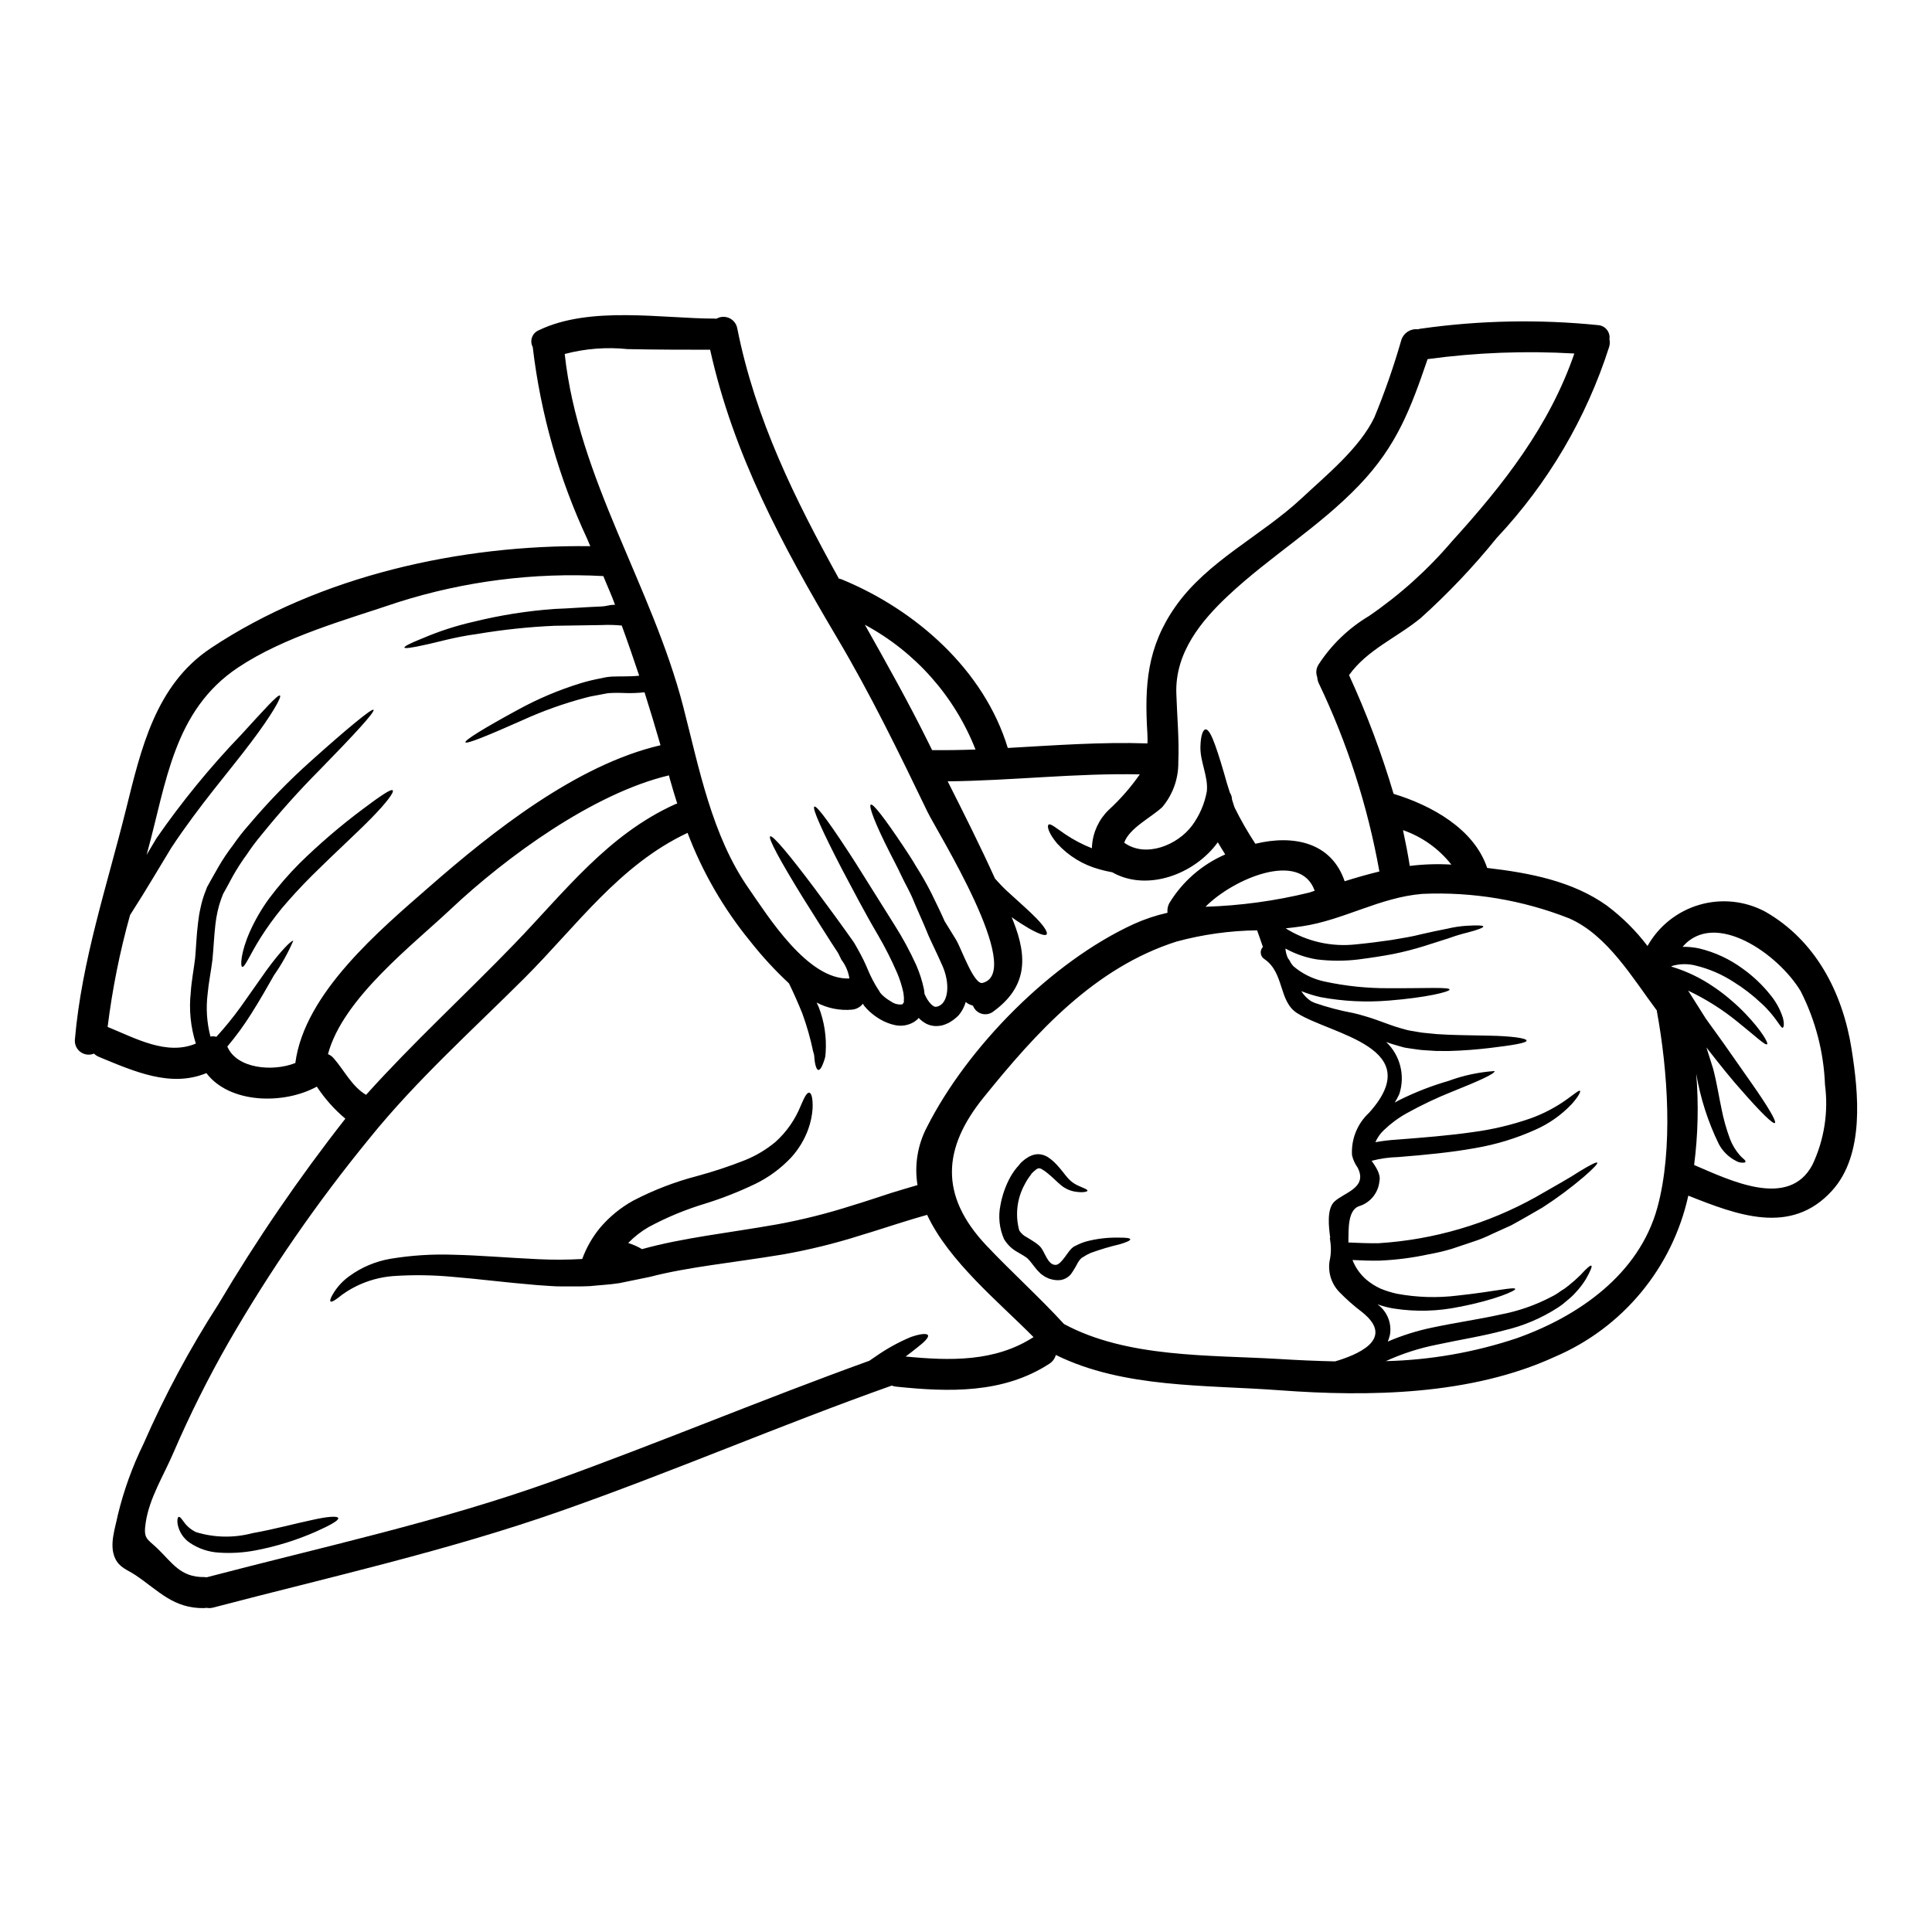 <?xml version="1.0" encoding="UTF-8"?>
<!-- Uploaded to: SVG Repo, www.svgrepo.com, Generator: SVG Repo Mixer Tools -->
<svg fill="#000000" width="800px" height="800px" version="1.1" viewBox="144 144 512 512" xmlns="http://www.w3.org/2000/svg">
 <g>
  <path d="m593.51 428.5c0.672 8.074 0.488 16.199-0.551 24.234 9.684 4.152 25.113 11.715 31.355-0.055 3.121-6.602 4.277-13.957 3.328-21.195-0.328-8.637-2.523-17.098-6.438-24.797-5.902-9.875-22.773-21.703-31.301-11.773 1.488-0.02 2.973 0.129 4.43 0.441 4.141 0.996 8.039 2.809 11.469 5.332 2.773 1.973 5.254 4.324 7.371 6.984 1.48 1.789 2.606 3.848 3.309 6.059 0.441 1.703 0.219 2.559-0.055 2.641-0.629 0.051-1.758-2.945-5.691-6.523v0.004c-2.246-2.121-4.695-4.008-7.32-5.637-3.086-2.004-6.488-3.469-10.062-4.332-2.09-0.539-4.293-0.492-6.356 0.141 0 0.055-0.027 0.082-0.055 0.137h-0.004c4.031 1.207 7.848 3.043 11.305 5.441 1.637 1.098 3.199 2.305 4.676 3.606 1.293 1.098 2.527 2.262 3.691 3.492 4.262 4.457 6.078 7.731 5.691 8.035-0.496 0.395-3.078-2.144-7.699-5.832v-0.004c-4.062-3.328-8.516-6.144-13.262-8.387 0.117 0.137 0.219 0.285 0.305 0.441 1.516 2.394 3 4.758 4.43 7.016 1.574 2.172 3.082 4.289 4.539 6.297 2.832 4.043 5.391 7.699 7.539 10.754 4.328 6.16 6.691 10.18 6.215 10.586-0.477 0.41-3.848-2.914-8.801-8.582-2.504-2.777-5.332-6.297-8.414-10.234-0.305-0.395-0.633-0.828-0.938-1.211 0.578 1.816 1.18 3.715 1.789 5.668 1.016 3.906 1.512 7.367 2.199 10.504l-0.004 0.004c0.523 2.715 1.27 5.383 2.227 7.977 0.609 1.637 1.516 3.144 2.668 4.457 0.348 0.387 0.723 0.742 1.129 1.07 0.277 0.277 0.414 0.496 0.332 0.66-0.082 0.164-0.305 0.219-0.688 0.191l-0.004 0.004c-0.586 0.031-1.168-0.105-1.676-0.395-1.992-0.98-3.625-2.559-4.676-4.512-2.887-5.918-4.906-12.219-6.004-18.707zm-203.92-19.914c0.027 0 0.082 0.109 0.082 0.109l0.191 0.332h0.004c0.266 0.402 0.57 0.781 0.91 1.125 0.656 0.633 1.07 0.742 1.43 0.633 3.109-0.551 3.879-6.106 1.238-11.523-0.605-1.402-1.266-2.754-1.93-4.18-0.66-1.426-1.402-2.918-1.926-4.289-1.18-2.891-2.34-5.309-3.383-7.84-0.965-2.504-2.34-4.723-3.356-6.93-1.02-2.207-2.117-4.207-3.051-6.078-3.797-7.477-5.668-12.352-5.035-12.707 0.633-0.355 3.793 3.82 8.441 10.754 1.156 1.73 2.422 3.629 3.684 5.801h0.004c1.43 2.242 2.742 4.555 3.938 6.93 1.125 2.34 2.422 4.926 3.519 7.426 0.965 1.539 1.969 3.191 3.082 5.008 1.348 2.281 4.676 11.906 6.957 11.332 11.305-2.863-12.129-40.215-14.605-45.355-7.512-15.594-15.125-31.246-23.98-46.152-14.496-24.477-27.422-48.414-33.613-76.297-5.609 0-14.465 0-21.863-0.164h-0.004c-5.59-0.582-11.238-0.145-16.668 1.293 3.578 33.062 23.133 61.5 31.387 93.379 4.207 16.285 7.562 34.188 17.355 48.242 5.117 7.344 15.703 24.402 26.707 23.871h-0.004c-0.277-1.801-1.008-3.508-2.117-4.953l-0.605-1.234-0.301-0.605-0.082-0.109-0.191-0.305c-0.496-0.738-0.965-1.484-1.461-2.227-0.934-1.484-1.871-2.914-2.754-4.328-1.762-2.801-3.387-5.387-4.894-7.781-5.902-9.574-9.215-15.676-8.586-16.117 0.629-0.441 5.144 4.953 11.883 13.945 1.652 2.254 3.496 4.723 5.449 7.394 0.961 1.352 1.969 2.723 3 4.156 0.492 0.711 1.016 1.457 1.539 2.172l0.191 0.277 0.109 0.16 0.055 0.055 0.137 0.246 0.328 0.578 0.688 1.211-0.004 0.004c0.98 1.738 1.855 3.539 2.613 5.387 0.711 1.68 1.559 3.301 2.531 4.84 0.23 0.328 0.441 0.668 0.637 1.02 0.234 0.301 0.496 0.578 0.785 0.824 0.621 0.562 1.305 1.051 2.035 1.461 0.883 0.664 1.992 0.945 3.082 0.785l0.246-0.395c0.055-0.082 0.191-0.242 0.164-0.301l-0.055-0.055c-0.027-0.055-0.027-0.055 0-0.082l0.027-0.965-0.137-1.234h0.004c-0.383-1.797-0.938-3.559-1.652-5.254-1.492-3.453-3.191-6.816-5.09-10.066-3.82-6.492-6.82-12.375-9.488-17.355-5.172-9.984-8.059-16.34-7.371-16.695 0.684-0.359 4.723 5.281 10.812 14.746 2.969 4.758 6.519 10.395 10.449 16.664 2.148 3.383 4.059 6.914 5.719 10.562 0.91 2.078 1.602 4.242 2.066 6.465 0.055 0.414 0.105 0.855 0.16 1.289 0.035 0.043 0.062 0.09 0.086 0.137l0.414 0.828zm245.09 13.383c1.848 11.637 3.543 28-5.195 37.602-10.891 11.961-25.168 6.406-38.07 1.289h0.004c-4.203 19.125-17.387 35.035-35.395 42.715-22.168 10.18-49.148 10.629-72.996 8.855-19.527-1.457-41.285-0.496-59.219-9.352-0.266 0.969-0.883 1.805-1.734 2.34-12.242 7.949-26.625 7.512-40.598 6.055l0.004-0.004c-0.398-0.031-0.789-0.125-1.156-0.273-29.457 10.449-58.172 22.883-87.656 33.223-30.145 10.594-61.227 17.492-92.102 25.586-0.609 0.176-1.25 0.203-1.871 0.082-0.199 0.043-0.402 0.07-0.605 0.082-8.141 0.109-11.988-4.566-18.152-8.719-2.172-1.461-4.289-1.969-5.445-4.512-1.621-3.543 0.055-7.977 0.742-11.496h0.004c1.57-6.5 3.852-12.809 6.793-18.812 5.609-12.832 12.242-25.195 19.828-36.969 10.145-17.113 21.387-33.547 33.664-49.199-2.922-2.449-5.469-5.312-7.562-8.496-8.828 4.84-23.133 4.512-29.266-3.578-9.445 3.883-19.059-0.414-28.383-4.262v-0.004c-0.523-0.203-1.004-0.512-1.406-0.902-1.188 0.492-2.551 0.324-3.586-0.441-1.039-0.766-1.594-2.019-1.473-3.305 1.816-20.961 8.496-40.652 13.531-60.922 3.988-16.035 7.809-33.008 22.469-42.77 28.824-19.199 66.258-27.477 100.58-27.035-0.273-0.633-0.52-1.266-0.789-1.875l0.004 0.004c-7.473-16.012-12.344-33.113-14.434-50.656v-0.195c-0.445-0.797-0.527-1.75-0.223-2.617 0.305-0.863 0.969-1.555 1.82-1.895 13.559-6.547 32.785-3.082 46.539-3.082 0.191 0 0.359 0.027 0.523 0.027v0.004c1.043-0.605 2.312-0.664 3.406-0.16 1.098 0.504 1.879 1.504 2.102 2.688 4.812 24.23 15.379 45.438 26.926 66.34v0.004c0.27 0.047 0.535 0.121 0.789 0.219 19.586 8.059 37.684 23.953 43.98 44.664 12.348-0.688 24.672-1.621 37.02-1.207 0.027-0.828 0.027-1.68-0.023-2.586-0.789-12.793-0.109-22.91 7.422-33.664 8.5-12.129 22.746-18.73 33.367-28.633 6.519-6.106 15.457-13.34 19.359-21.508 2.766-6.699 5.152-13.551 7.152-20.52 0.586-1.871 2.422-3.059 4.371-2.832 0.316-0.094 0.641-0.156 0.965-0.191 15.52-2.188 31.246-2.492 46.84-0.91 0.902 0.07 1.738 0.512 2.301 1.223s0.809 1.625 0.672 2.519c0.148 0.676 0.121 1.375-0.082 2.035-6.039 18.875-16.219 36.168-29.789 50.609-6.148 7.609-12.887 14.715-20.16 21.254-6.34 5.203-14.141 8.352-18.98 15.105 4.68 10.195 8.629 20.711 11.809 31.465 10.035 3.051 21.34 9.27 24.797 19.637 11.168 1.297 22.637 3.469 31.766 10.012v0.004c4.055 3.043 7.664 6.633 10.727 10.668 2.977-5.293 7.906-9.211 13.738-10.914 5.828-1.699 12.094-1.051 17.453 1.812 13.402 7.648 20.52 21.484 22.887 36.387zm-51.457 42.043c4.234-15.516 2.754-36.332-0.137-52.043v-0.168c-6.352-8.473-13.09-20-23.242-24.426-12.375-4.871-25.633-7.082-38.918-6.488-11.332 0.938-20.789 6.93-31.824 8.582-1.457 0.219-2.914 0.395-4.402 0.551l0.004-0.004c5.586 3.508 12.203 5 18.758 4.238 3.219-0.305 6.434-0.738 9.324-1.152 2.832-0.496 5.477-0.883 7.949-1.543 2.418-0.547 4.672-1.043 6.738-1.43 1.699-0.41 3.426-0.676 5.168-0.789 2.832-0.164 4.43-0.109 4.457 0.191 0.027 0.305-1.43 0.883-4.18 1.598-1.66 0.402-3.293 0.898-4.898 1.484-1.898 0.605-4.07 1.289-6.465 2.062h0.004c-2.695 0.844-5.43 1.551-8.195 2.117-3 0.578-6.082 1.047-9.488 1.484-3.629 0.434-7.293 0.422-10.918-0.027-2.918-0.473-5.731-1.449-8.312-2.883 0.066 0.863 0.281 1.711 0.637 2.504 0.348 0.438 0.641 0.918 0.879 1.426 0.195 0.277 0.406 0.539 0.633 0.789 2.348 1.992 5.156 3.375 8.168 4.016 5.586 1.211 11.285 1.812 16.996 1.785 9.902 0.055 16.137-0.359 16.199 0.359 0 0.578-6.023 2.117-16.117 2.918v-0.004c-6.035 0.508-12.113 0.203-18.066-0.906-1.746-0.395-3.457-0.926-5.117-1.594 0.645 1.055 1.516 1.957 2.555 2.641 0.336 0.184 0.688 0.348 1.047 0.492 3.309 1.141 6.703 2.031 10.148 2.668 0.988 0.219 2.117 0.523 3.106 0.828 0.988 0.305 2.062 0.605 3.148 1.016 2.227 0.789 4.289 1.625 6.379 2.199l1.574 0.441 0.004-0.004c0.516 0.137 1.043 0.238 1.574 0.305 1.098 0.164 2.281 0.441 3.269 0.496 1.047 0.109 2.062 0.219 3.082 0.305l3.023 0.164c4.019 0.164 7.648 0.164 10.758 0.246 6.16 0.109 10.035 0.684 10.035 1.32 0 0.633-3.766 1.234-9.898 1.969-3.082 0.359-6.766 0.688-10.949 0.789-1.043-0.027-2.117-0.027-3.215-0.027-1.129-0.082-2.281-0.137-3.441-0.219-1.156-0.082-2.254-0.305-3.41-0.441-0.633-0.137-1.02-0.109-1.844-0.332l-1.816-0.523c-0.938-0.242-1.789-0.547-2.641-0.852h0.004c3.738 3.551 5.086 8.941 3.465 13.832-0.359 0.766-0.766 1.512-1.207 2.231 0.395-0.246 0.852-0.469 1.262-0.688v-0.004c4.168-2.07 8.516-3.766 12.988-5.059 3.922-1.449 8.031-2.332 12.203-2.613 0.277 0.633-4.098 2.613-11.195 5.449v-0.004c-4.152 1.66-8.195 3.578-12.102 5.75-2.215 1.234-4.258 2.75-6.078 4.512-0.934 0.895-1.68 1.965-2.199 3.148 1.898-0.344 3.816-0.574 5.746-0.688 7.086-0.547 13.918-1.098 19.945-1.969h-0.004c5.316-0.691 10.543-1.934 15.598-3.711 3.359-1.223 6.535-2.898 9.445-4.981 2.09-1.484 3.242-2.531 3.519-2.254 0.164 0.219-0.441 1.539-2.254 3.543h-0.004c-2.68 2.824-5.891 5.098-9.445 6.688-5.164 2.344-10.609 4.004-16.199 4.949-6.269 1.129-13.09 1.789-20.324 2.363h-0.004c-2.367 0.059-4.723 0.391-7.012 0.992 1.047 1.512 2.504 3.543 2.062 5.418-0.301 3.152-2.508 5.797-5.555 6.656-2.832 1.207-2.613 5.969-2.668 9.57 2.641 0.109 5.309 0.246 8.062 0.191h-0.004c14.652-0.926 28.91-5.129 41.723-12.293 4.867-2.805 8.91-5.035 11.605-6.82 2.777-1.676 4.371-2.477 4.566-2.227 0.191 0.246-1.043 1.574-3.492 3.684h0.004c-3.484 2.977-7.168 5.715-11.023 8.199-2.527 1.457-5.277 3.078-8.305 4.723-1.574 0.715-3.191 1.461-4.867 2.203-1.695 0.844-3.449 1.562-5.25 2.144-1.848 0.629-3.742 1.262-5.668 1.898-1.996 0.594-4.027 1.07-6.078 1.43-4.289 0.934-8.652 1.492-13.039 1.676-2.422 0.055-4.781-0.055-7.148-0.164v-0.004c0.777 1.992 2.023 3.766 3.629 5.172 1.156 0.98 2.441 1.793 3.82 2.422 1.402 0.574 2.852 1.027 4.332 1.352 5.344 0.988 10.809 1.148 16.199 0.465 9.324-0.988 14.992-2.394 15.156-1.73 0.137 0.441-5.199 2.891-14.746 4.723l0.004-0.004c-5.727 1.207-11.625 1.367-17.41 0.469-1.488-0.234-2.953-0.613-4.371-1.129 2.539 1.832 3.828 4.941 3.324 8.035-0.145 0.629-0.336 1.242-0.578 1.84 3.801-1.629 7.758-2.875 11.809-3.711 6.492-1.379 12.625-2.227 17.988-3.441 4.738-0.887 9.316-2.481 13.586-4.723 0.859-0.426 1.68-0.934 2.449-1.512 0.746-0.43 1.457-0.93 2.117-1.488 1.086-0.859 2.125-1.777 3.109-2.754 1.621-1.789 2.641-2.668 2.891-2.477 0.246 0.191-0.246 1.43-1.434 3.519-0.789 1.297-1.715 2.504-2.758 3.606-0.637 0.719-1.336 1.375-2.09 1.969-0.793 0.719-1.637 1.379-2.531 1.969-4.375 2.844-9.215 4.898-14.301 6.078-5.586 1.516-11.773 2.477-18.016 3.824-4.602 0.918-9.078 2.371-13.34 4.328 11.781-0.285 23.457-2.324 34.637-6.051 16.453-5.832 32.461-16.941 37.328-34.652zm-22.004-226.32 0.004-0.004c-12.984-0.766-26.008-0.27-38.895 1.484-4.457 13.012-8.09 22.938-18.18 33.457-10.629 11.082-23.461 18.73-34.602 29.152-7.289 6.82-14.137 15.207-13.809 25.91 0.191 6.133 0.789 12.203 0.523 18.371h0.004c0.043 4.32-1.461 8.512-4.238 11.816-2.723 2.613-8.801 5.586-10.098 9.445 5.695 4.125 14.137 0.633 17.961-4.512l0.004 0.004c1.992-2.695 3.34-5.809 3.934-9.105 0.395-3.938-1.762-7.758-1.707-11.691 0.055-2.891 0.605-4.621 1.352-4.723 0.742-0.102 1.621 1.574 2.559 4.18s2.008 6.137 3.106 10.066c0.277 0.855 0.523 1.676 0.789 2.504l-0.004 0.004c0.359 0.547 0.559 1.184 0.578 1.84 0.219 0.715 0.438 1.406 0.656 2.062 1.641 3.332 3.488 6.555 5.531 9.656 10.066-2.449 20.16-0.414 23.656 9.93 3.106-0.965 6.133-1.848 9.211-2.586-3.094-17.312-8.512-34.129-16.117-49.988-0.203-0.48-0.324-0.992-0.355-1.516-0.426-1.109-0.293-2.356 0.355-3.352 3.402-5.234 7.957-9.617 13.312-12.816 8.195-5.602 15.609-12.273 22.043-19.832 13.613-14.98 25.828-30.574 32.43-49.777zm-43.621 135.79v-0.004c3.656-0.453 7.344-0.57 11.023-0.352-3.312-4.211-7.758-7.379-12.816-9.133 0.664 3.113 1.297 6.277 1.793 9.465zm-10.781 65.414c15.566-17.32-9.93-20.684-19.008-26.371-5.035-3.148-3.352-10.629-8.691-14.332h0.004c-0.547-0.324-0.918-0.883-1-1.516-0.086-0.629 0.117-1.266 0.559-1.727-0.496-1.484-1.02-2.945-1.539-4.402-7.211 0.09-14.383 1.086-21.344 2.973-21.727 6.93-37.188 24.039-51.168 41.363-10.812 13.383-11.691 25.883 0.656 39.059 6.738 7.152 14.055 13.699 20.684 20.934 16.723 9.02 38.508 8.168 57.043 9.27 4.867 0.305 9.82 0.523 14.801 0.633 5.359-1.574 16.309-5.75 7.176-13.039v-0.004c-2.141-1.613-4.152-3.387-6.023-5.305-2.301-2.359-3.234-5.731-2.477-8.938 0.238-1.336 0.277-2.699 0.113-4.047l-0.191-1.402h0.109c-0.359-2.754-0.988-7.566 1.074-9.574 2.531-2.449 9.02-3.656 6.16-9.105l-0.004 0.004c-0.695-0.973-1.191-2.074-1.453-3.242-0.254-4.234 1.406-8.355 4.519-11.23zm-15.922-58.34c0.52-0.164 1.016-0.332 1.512-0.496-3.82-10.809-21.672-3.148-28.934 4.238h-0.004c9.246-0.289 18.438-1.543 27.426-3.742zm-22.199-10.121c-0.656-1.074-1.32-2.117-1.969-3.219-6.215 8.582-18.836 13.145-27.969 7.949-1.102-0.219-2.227-0.441-3.387-0.789v0.004c-4.305-1.156-8.191-3.523-11.195-6.82-2.309-2.723-2.754-4.621-2.309-5.008 0.496-0.469 2.144 0.992 4.512 2.586 2.191 1.465 4.531 2.691 6.984 3.656-0.004-0.191 0.004-0.383 0.027-0.574 0.23-3.621 1.797-7.027 4.398-9.555 3.094-2.836 5.867-6.004 8.266-9.449-16.996-0.359-33.914 1.676-50.91 1.844 4.289 8.5 8.609 17.082 12.539 25.773 0.91 1.016 1.871 2.062 2.973 3.109 3.055 2.828 6.051 5.387 8.086 7.508 2.035 2.117 3 3.688 2.613 4.18-0.387 0.492-2.144-0.164-4.676-1.594-1.32-0.789-2.914-1.758-4.594-2.973 0.137 0.332 0.277 0.688 0.441 1.047 3.906 9.84 3.543 17.492-5.254 23.926-0.871 0.691-2.023 0.926-3.094 0.625-1.074-0.297-1.938-1.094-2.324-2.137l-0.246-0.082c-0.414-0.129-0.809-0.305-1.184-0.523-0.16-0.109-0.328-0.246-0.492-0.395-0.363 1.266-0.984 2.445-1.816 3.465-0.668 0.703-1.426 1.312-2.254 1.812l-0.465 0.277c-0.246 0.109-0.551 0.246-0.828 0.359-0.559 0.238-1.152 0.387-1.758 0.438-1.164 0.141-2.344-0.07-3.387-0.605-0.734-0.395-1.398-0.902-1.969-1.512-0.109 0.105-0.199 0.227-0.273 0.359h-0.027l-0.082 0.051-0.277 0.246-0.574 0.414c-1.527 0.918-3.352 1.215-5.09 0.828-1.324-0.293-2.594-0.785-3.766-1.461-1.078-0.617-2.086-1.355-3-2.199-0.461-0.426-0.895-0.887-1.293-1.375-0.191-0.277-0.305-0.441-0.395-0.633h0.004c-0.699 0.895-1.734 1.465-2.863 1.574-3.25 0.301-6.519-0.352-9.406-1.875 0.164 0.395 0.359 0.789 0.551 1.18v0.004c1.484 3.824 2.113 7.926 1.844 12.02-0.027 0.395-0.055 0.789-0.109 1.125-0.055 0.34-0.164 0.633-0.246 0.91h-0.004c-0.156 0.496-0.34 0.98-0.551 1.457-0.355 0.789-0.684 1.18-1.016 1.156-0.332-0.023-0.578-0.496-0.789-1.352-0.125-0.504-0.207-1.02-0.246-1.539-0.027-0.277-0.055-0.605-0.082-0.938-0.027-0.332-0.164-0.602-0.246-0.961l-0.004 0.004c-0.719-3.481-1.695-6.898-2.91-10.234-1.211-2.969-2.422-5.691-3.523-7.918-3.734-3.477-7.191-7.238-10.34-11.25-7.016-8.594-12.598-18.262-16.531-28.637-18.07 8.496-29.402 24.672-43.211 38.477-13.891 13.863-28.688 27.117-41.035 42.414v0.004c-13.922 16.992-26.426 35.098-37.395 54.129-5.41 9.465-10.285 19.227-14.605 29.234-2.559 6.023-6.352 11.91-7.344 18.5-0.684 4.371 0.359 4.289 3 6.793 4.016 3.848 6.16 7.754 12.512 7.672 0.223 0.004 0.441 0.023 0.66 0.055 30.699-8.059 61.797-14.742 91.73-25.492 28.133-10.125 55.723-21.73 83.859-31.883 0.605-0.414 1.234-0.855 1.898-1.297v0.004c2.856-1.992 5.914-3.672 9.129-5.008 2.531-0.879 4.234-1.016 4.512-0.465 0.277 0.551-0.934 1.816-3 3.383-0.824 0.66-1.816 1.434-2.914 2.254 11.691 1.129 23.617 1.488 33.887-5.144-9.055-9.184-22.414-20.023-28.195-32.398-2.309 0.656-4.566 1.32-6.82 2.035-3.656 1.125-7.125 2.309-10.699 3.352l0.004 0.004c-6.809 2.172-13.758 3.879-20.793 5.117-13.285 2.199-25.113 3.301-35.203 5.938-2.777 0.551-5.449 1.102-8.062 1.652-2.668 0.414-5.254 0.523-7.781 0.789-2.504 0.137-4.926 0.055-7.262 0.082-2.34 0.027-4.594-0.246-6.766-0.355-8.66-0.715-15.953-1.68-22.254-2.176h-0.004c-5.266-0.5-10.562-0.574-15.84-0.215-3.414 0.262-6.746 1.176-9.816 2.691-1.746 0.859-3.391 1.914-4.898 3.148-1.047 0.789-1.676 1.074-1.898 0.883-0.219-0.191-0.055-0.789 0.629-1.969h0.004c1.121-1.891 2.625-3.523 4.418-4.789 3.203-2.316 6.891-3.871 10.785-4.539 5.57-0.926 11.219-1.285 16.859-1.074 6.547 0.137 14.027 0.789 22.387 1.18 3.867 0.184 7.742 0.164 11.609-0.055 1.094-3.004 2.691-5.801 4.723-8.266 2.469-2.914 5.445-5.352 8.789-7.199 5.352-2.789 10.996-4.965 16.832-6.492 4.293-1.156 8.516-2.551 12.652-4.18 2.984-1.184 5.762-2.836 8.227-4.894 2.934-2.648 5.223-5.934 6.691-9.602 1.016-2.394 1.648-3.519 2.254-3.438 0.523 0.055 0.988 1.289 0.883 4.18v0.004c-0.129 1.898-0.527 3.769-1.18 5.555-1.008 2.758-2.547 5.289-4.523 7.453-2.703 2.871-5.902 5.231-9.445 6.957-4.285 2.066-8.719 3.812-13.258 5.227-5.223 1.566-10.273 3.656-15.07 6.246-1.98 1.148-3.797 2.562-5.394 4.207 1.246 0.391 2.445 0.918 3.574 1.574 0.055 0.027 0.055 0.055 0.082 0.055 10.867-3.027 22.965-4.289 35.84-6.574h0.004c6.672-1.227 13.258-2.879 19.719-4.949 3.438-1.02 7.016-2.254 10.629-3.414 2.199-0.684 4.512-1.348 6.82-2.035-0.855-5.262 0.023-10.656 2.504-15.375 10.781-21.316 33.035-43.816 54.789-53.797 2.879-1.301 5.883-2.309 8.965-3-0.105-0.871 0.055-1.754 0.469-2.531 3.484-5.738 8.664-10.25 14.824-12.922zm-77.672-27.641c3.82 0.027 7.672-0.027 11.496-0.164-5.555-14.145-15.945-25.859-29.32-33.062 5.805 10.316 11.637 20.684 16.926 31.414zm-68.016 14.297c0.16-0.055 0.301-0.082 0.465-0.137-0.684-2.172-1.348-4.328-1.969-6.574l-0.223-0.902c-20.172 4.785-43.297 21.781-57.742 35.367-10.207 9.629-28.691 23.766-32.621 38.508 0.586 0.238 1.105 0.617 1.512 1.102 2.777 3.148 4.84 7.512 8.586 9.684 12.512-13.918 26.293-26.516 39.273-39.965 13.367-13.836 24.754-28.992 42.719-37.082zm-3.965-15.598c-1.348-4.723-2.777-9.402-4.234-14.023v-0.004c-1.961 0.215-3.938 0.27-5.906 0.168-0.883-0.027-1.844-0.027-2.559 0-0.359 0-0.855 0.055-1.297 0.082l-1.18 0.215c-1.676 0.359-3.328 0.551-4.894 1.02-5.656 1.508-11.176 3.484-16.504 5.906-9.16 4.074-14.879 6.41-15.125 5.859-0.246-0.551 4.926-3.742 13.836-8.582 5.316-2.926 10.922-5.301 16.723-7.082 1.719-0.52 3.461-0.941 5.223-1.27l1.461-0.305c0.465-0.055 0.852-0.137 1.43-0.164 1.102-0.055 1.969-0.055 2.945-0.055 1.539-0.027 3.051-0.027 4.43-0.188-1.488-4.434-3-8.859-4.621-13.289h-0.004c-1.746-0.176-3.504-0.223-5.254-0.137-4.328 0.082-8.527 0.137-12.512 0.191-6.934 0.305-13.844 1.039-20.684 2.199-5.945 0.789-10.562 2.227-13.863 2.891-3.273 0.742-5.172 0.992-5.281 0.688-0.109-0.305 1.594-1.18 4.723-2.422v0.004c4.434-1.91 9.039-3.398 13.75-4.457 6.977-1.719 14.09-2.84 21.254-3.359 3.961-0.137 8.141-0.492 12.484-0.656 1.102-0.027 2.199-0.441 3.301-0.441h0.305c-0.992-2.754-2.039-4.953-3.109-7.621l0.004 0.004c-18.375-0.988-36.777 1.348-54.32 6.902-13.973 4.723-30.117 9.105-42.465 17.32-17.137 11.414-19.008 30.609-24.07 48.984l0.004-0.004c-0.082 0.227-0.148 0.457-0.195 0.691 0.855-1.461 1.73-2.918 2.641-4.43 6.738-9.723 14.242-18.891 22.438-27.422 6.027-6.574 9.766-10.812 10.289-10.371 0.465 0.395-2.254 5.227-7.758 12.488-5.418 7.234-13.613 16.582-21.043 27.832-3.465 5.668-6.848 11.469-10.062 16.449-0.305 0.469-0.578 0.938-0.883 1.406-2.711 9.711-4.699 19.613-5.941 29.621 0 0.016 0.012 0.027 0.027 0.027 7.422 3.023 15.621 7.644 23.348 4.402l0.004-0.004c-1.391-4.375-1.852-8.992-1.348-13.559 0.191-3.055 0.828-6.246 1.156-9.055 0.273-3 0.355-6.164 0.789-9.488 0.141-1.324 0.359-2.637 0.66-3.934 0.273-1.32 0.652-2.621 1.125-3.883l0.332-0.852 0.164-0.441 0.082-0.219 0.137-0.273 0.055-0.082 0.91-1.648c0.629-1.102 1.234-2.172 1.844-3.246v-0.004c1.195-2.074 2.527-4.066 3.988-5.965 1.301-1.883 2.715-3.684 4.234-5.394 5.043-5.977 10.504-11.594 16.336-16.801 9.875-8.859 16.199-14.027 16.613-13.613 0.496 0.492-5.09 6.547-14.305 15.98l0.004-0.004c-5.41 5.441-10.531 11.16-15.352 17.133-1.41 1.676-2.723 3.434-3.934 5.254-1.34 1.836-2.574 3.742-3.691 5.723-0.551 1.02-1.098 2.008-1.648 3.055l-0.855 1.539-0.055 0.055-0.055 0.164-0.164 0.441-0.328 0.852v-0.004c-0.379 1.062-0.691 2.148-0.934 3.25-0.254 1.145-0.449 2.301-0.578 3.465-0.359 3.051-0.469 6.215-0.789 9.375-0.414 3.356-1.02 6.137-1.266 8.992v0.004c-0.477 3.789-0.223 7.637 0.742 11.332 0.523-0.105 1.062-0.086 1.574 0.055 2.297-2.512 4.445-5.156 6.438-7.918 2.641-3.738 4.926-7.016 6.848-9.711 3.938-5.414 6.766-8.086 7.086-7.809h-0.004c-1.375 3.203-3.082 6.254-5.086 9.102-1.648 2.859-3.574 6.352-6.078 10.285-1.906 3.031-4.019 5.922-6.324 8.66 0.031 0.031 0.059 0.07 0.082 0.109 2.504 5.695 11.883 6.629 17.961 4.234 2.394-18.5 22.434-35.285 35.535-46.727 16.578-14.496 38.969-32.32 61.246-37.492z"/>
  <path d="m443.53 472.42c0.051 0.332-0.965 0.789-2.863 1.348v-0.004c-2.59 0.609-5.144 1.371-7.644 2.285-0.723 0.316-1.41 0.691-2.062 1.129l-0.277 0.164-0.109 0.109v0.004c-0.148 0.109-0.281 0.242-0.395 0.391-0.219 0.281-0.422 0.574-0.602 0.883-0.527 1.047-1.133 2.051-1.82 3-0.676 0.773-1.598 1.297-2.609 1.484-0.855 0.109-1.727 0.047-2.559-0.195l-0.277-0.082-0.137-0.027h0.004c-0.141-0.047-0.281-0.102-0.414-0.164l-0.789-0.383-0.602-0.395-0.605-0.441-0.395-0.414c-0.262-0.25-0.512-0.512-0.742-0.789-0.879-1.043-1.539-2.062-2.199-2.691l-0.164-0.164-0.273-0.219c-0.277-0.191-0.523-0.359-0.715-0.469l-1.539-0.91-0.004-0.004c-1.512-0.809-2.777-2.016-3.66-3.488-1.254-2.856-1.582-6.027-0.934-9.078 0.473-2.602 1.363-5.109 2.637-7.426 0.633-1.121 1.387-2.16 2.258-3.106 0.203-0.285 0.434-0.547 0.688-0.789l0.605-0.523c0.254-0.223 0.531-0.414 0.828-0.578 0.289-0.23 0.613-0.414 0.961-0.547 0.742-0.359 1.57-0.512 2.391-0.441 0.75 0.082 1.473 0.328 2.117 0.715 0.895 0.582 1.707 1.277 2.422 2.066 0.578 0.629 1.156 1.289 1.676 1.969v-0.004c0.414 0.566 0.855 1.105 1.324 1.625 0.684 0.773 1.516 1.398 2.449 1.84 1.648 0.789 2.754 1.074 2.691 1.461-0.051 0.242-1.125 0.574-3.242 0.242-1.328-0.211-2.578-0.762-3.629-1.594-0.633-0.496-1.18-1.043-1.762-1.574-0.52-0.496-1.098-1.02-1.785-1.594h-0.004c-0.57-0.492-1.188-0.926-1.844-1.293-0.633-0.219-0.688-0.191-1.156 0.055-0.125 0.059-0.234 0.145-0.328 0.246-0.156 0.105-0.305 0.227-0.441 0.359l-0.578 0.551c-0.098 0.172-0.207 0.336-0.328 0.492-0.59 0.754-1.105 1.566-1.539 2.422-2.055 3.738-2.57 8.129-1.434 12.238 0.504 0.762 1.195 1.379 2.012 1.789 0.52 0.332 1.043 0.605 1.73 1.074 0.395 0.219 0.633 0.438 0.879 0.602l0.359 0.305 0.191 0.137 0.41 0.41c1.234 1.348 1.926 4.84 4.07 4.785 1.543-0.055 3.219-3.684 4.484-4.594l0.137-0.109 0.219-0.164 0.109-0.055 0.359-0.164h0.004c0.91-0.488 1.867-0.875 2.859-1.152 2.766-0.715 5.617-1.051 8.473-0.992 1.957-0.023 3.086 0.113 3.113 0.438z"/>
  <path d="m387.17 414.12c-0.055 0.023-0.027 0.023-0.027 0z"/>
  <path d="m248.07 353.45c0.441 0.469-1.676 3.301-5.664 7.371-3.988 4.07-9.738 9.27-15.742 15.234-3 3-5.695 5.945-8.035 8.719-2.016 2.469-3.883 5.059-5.59 7.75-2.891 4.621-4.152 7.871-4.84 7.703-0.551-0.137-0.395-3.824 1.969-9.215h-0.004c1.395-3.121 3.109-6.09 5.117-8.855 2.481-3.312 5.191-6.449 8.113-9.379 5.289-5.188 10.922-10.012 16.859-14.441 4.469-3.348 7.387-5.356 7.816-4.887z"/>
  <path d="m233.64 546.33c0.137 0.605-2.117 1.875-6 3.606-5.129 2.25-10.5 3.91-16.004 4.949-3.144 0.594-6.352 0.789-9.543 0.578-2.809-0.145-5.519-1.059-7.844-2.644-1.629-1.125-2.758-2.84-3.148-4.781-0.219-1.297 0-1.969 0.242-2.039 0.332-0.133 0.789 0.523 1.434 1.406 0.832 1.137 1.938 2.047 3.219 2.641 4.82 1.465 9.953 1.559 14.824 0.277 6.133-1.102 11.691-2.641 15.816-3.496 4.086-0.934 6.867-1.152 7.004-0.496z"/>
 </g>
</svg>